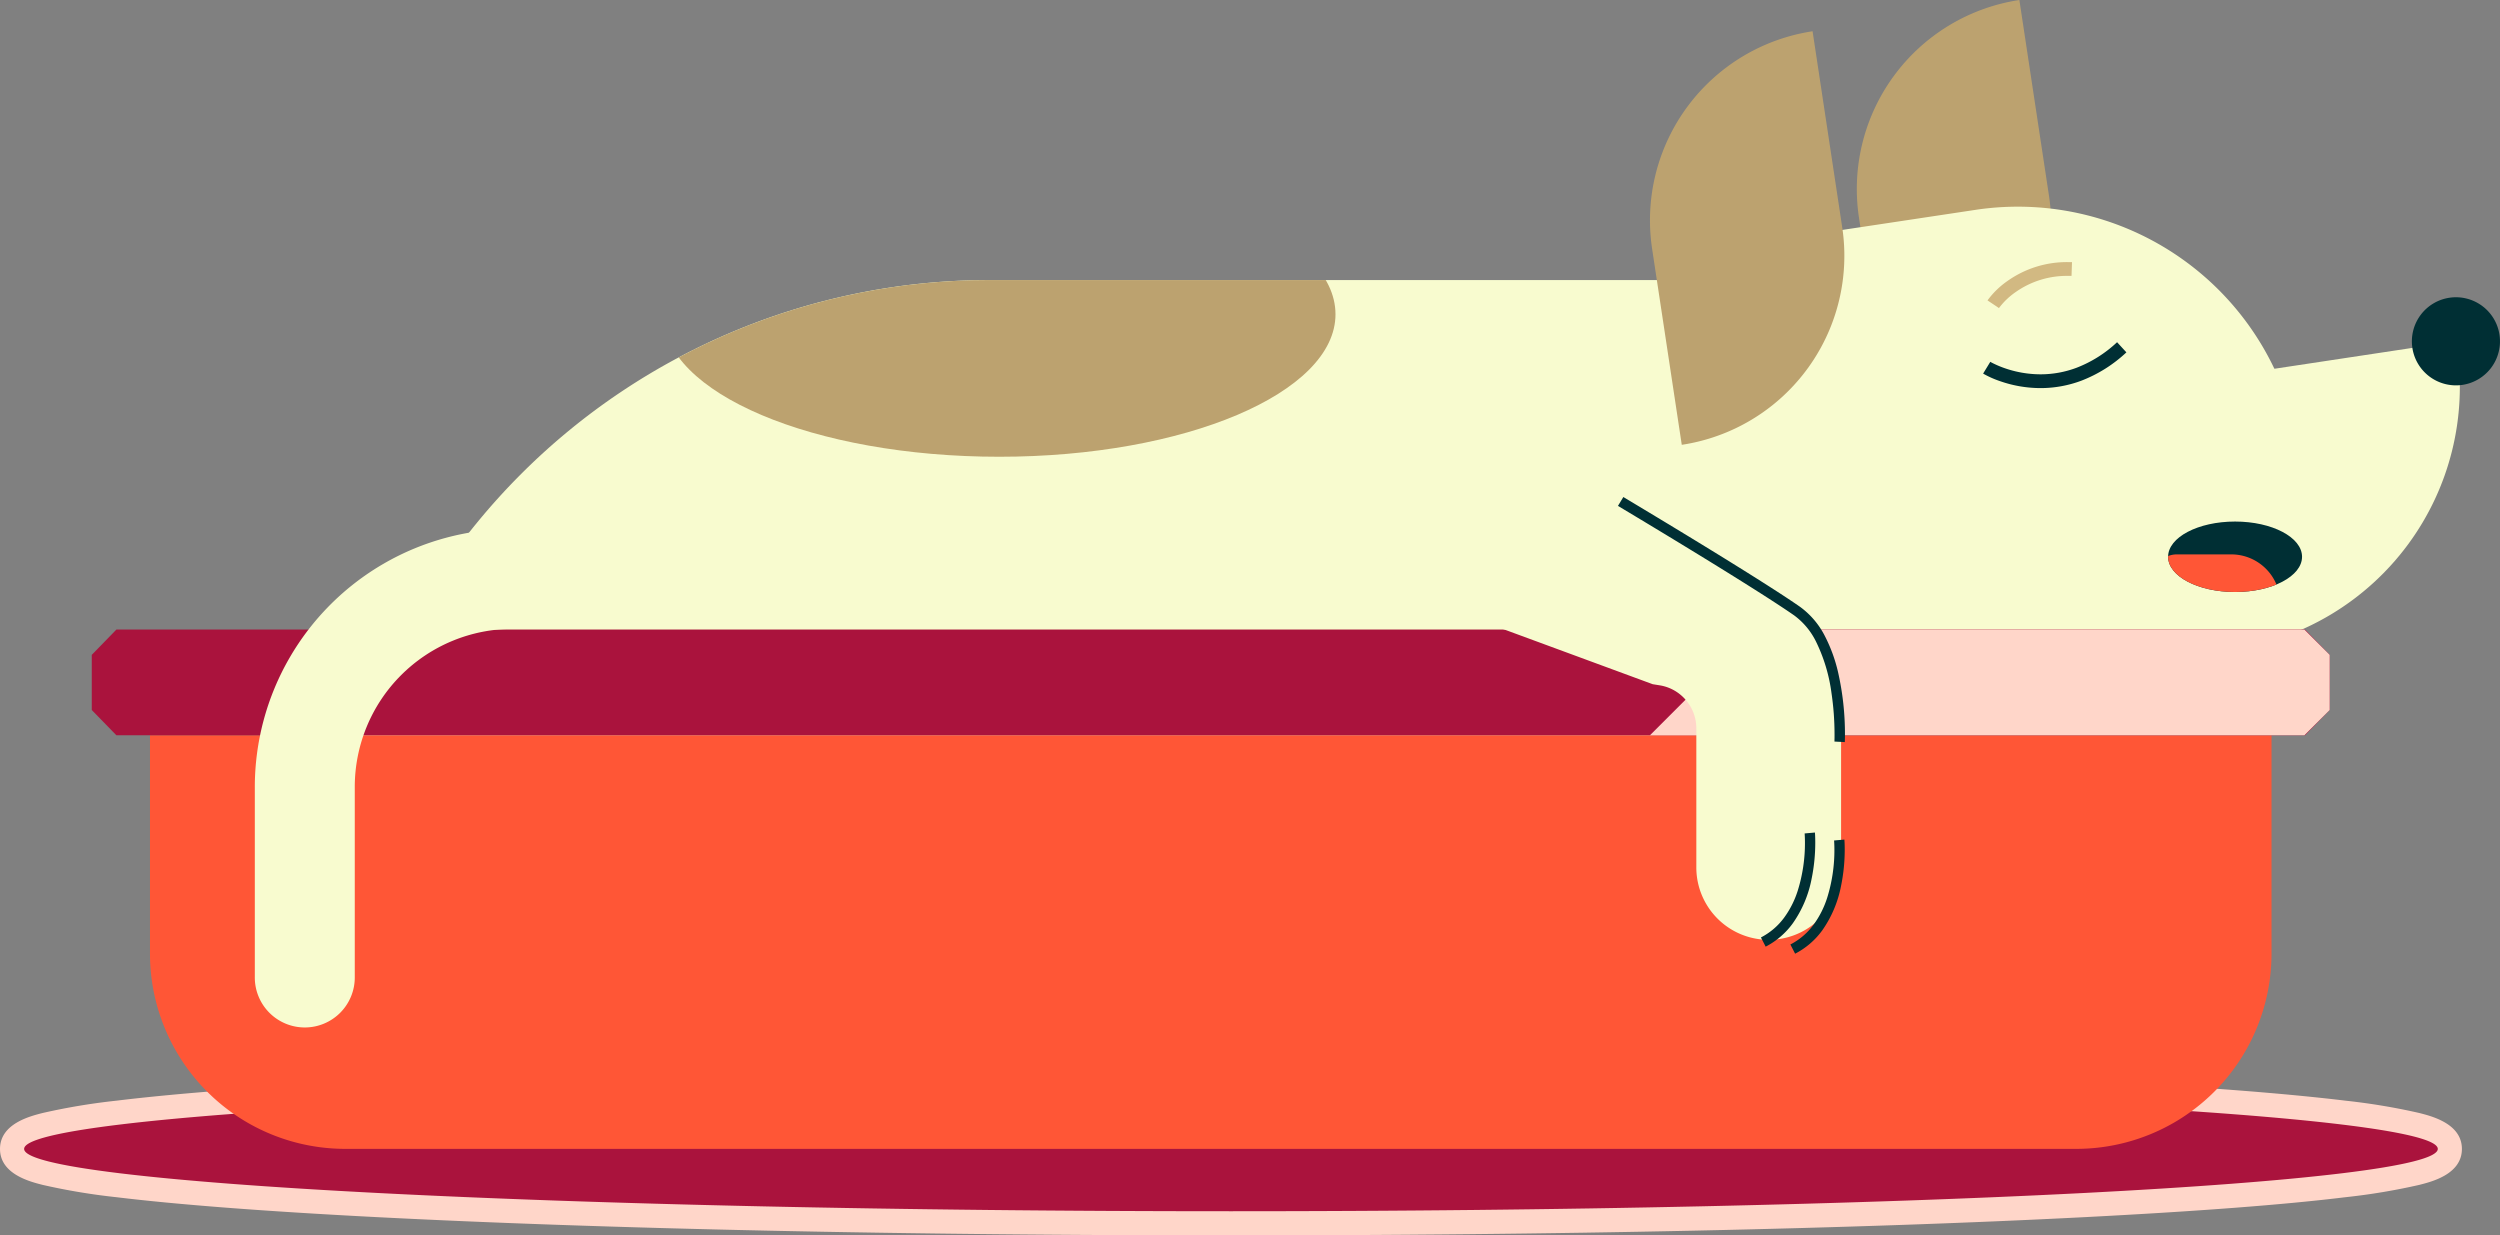 <svg id="Group_23377" data-name="Group 23377" xmlns="http://www.w3.org/2000/svg" xmlns:xlink="http://www.w3.org/1999/xlink" width="201.575" height="99.602" viewBox="0 0 201.575 99.602">
  <rect x="0" y="0" width="201.575" height="99.602" fill="#808080" stroke="none"/>
  <defs>
    <clipPath id="clip-path">
      <rect id="Rectangle_3972" data-name="Rectangle 3972" width="201.575" height="99.602" fill="none"/>
    </clipPath>
    <clipPath id="clip-path-2">
      <path id="Path_5775" data-name="Path 5775" d="M96.916,37.259A53.379,53.379,0,0,0,43.538,90.638H147.07V37.259Z" transform="translate(-43.538 -37.259)" fill="none"/>
    </clipPath>
    <clipPath id="clip-path-4">
      <path id="Path_5782" data-name="Path 5782" d="M288.454,72.23c0,1.57,2.416,2.841,5.4,2.841s5.4-1.271,5.4-2.841-2.417-2.841-5.4-2.841-5.4,1.272-5.4,2.841" transform="translate(-288.454 -69.389)" fill="none"/>
    </clipPath>
  </defs>
  <g id="Group_23368" data-name="Group 23368">
    <g id="Group_23367" data-name="Group 23367" clip-path="url(#clip-path)">
      <path id="Path_5761" data-name="Path 5761" d="M99.884,154.948c-26.007,0-50.461-.523-68.856-1.473-8.959-.463-16-1-20.921-1.6-7.187-.878-8.5-1.672-8.5-2.921s1.314-2.044,8.5-2.921c4.923-.6,11.962-1.141,20.921-1.6,18.4-.95,42.849-1.473,68.856-1.473s50.461.524,68.856,1.473c8.959.462,16,1,20.922,1.6,7.186.877,8.5,1.672,8.5,2.921s-1.315,2.044-8.5,2.921c-4.924.6-11.963,1.14-20.922,1.6-18.4.95-42.849,1.473-68.856,1.473" transform="translate(-0.632 -56.319)" fill="#aa133d"/>
      <path id="Path_5762" data-name="Path 5762" d="M99.252,143.3c53.741,0,97.307,2.25,97.307,5.024s-43.566,5.025-97.307,5.025-97.306-2.25-97.306-5.025S45.511,143.3,99.252,143.3m0-1.945c-26.024,0-50.5.524-68.906,1.474-8.982.464-16.043,1.005-20.989,1.609a51.485,51.485,0,0,0-5.911.988c-1.03.261-3.445.87-3.445,2.9s2.415,2.639,3.445,2.9a51.328,51.328,0,0,0,5.911.988c4.946.6,12.007,1.145,20.989,1.608,18.411.951,42.882,1.474,68.906,1.474s50.5-.523,68.906-1.474c8.982-.464,16.043-1,20.989-1.608a51.352,51.352,0,0,0,5.911-.988c1.03-.26,3.445-.869,3.445-2.9s-2.415-2.638-3.445-2.9a51.509,51.509,0,0,0-5.911-.988c-4.946-.6-12.007-1.145-20.989-1.609-18.411-.95-42.883-1.474-68.906-1.474" transform="translate(0 -55.687)" fill="#ffd6c9"/>
      <path id="Path_5763" data-name="Path 5763" d="M96.916,37.26h62.41V90.639H43.537A53.379,53.379,0,0,1,96.916,37.26" transform="translate(-17.152 -14.679)" fill="#f8fbcf"/>
      <path id="Path_5764" data-name="Path 5764" d="M249.6,33.347l-2.39-15.8A15.414,15.414,0,0,1,260.143,0l2.39,15.8A15.414,15.414,0,0,1,249.6,33.347Z" transform="translate(-97.321)" fill="#bca26f"/>
      <path id="Path_5765" data-name="Path 5765" d="M286.276,45.409l-62.261,9.414,3.271,21.628L268.4,70.235a21.389,21.389,0,0,0,17.951-24.346Z" transform="translate(-88.254 -17.889)" fill="#f8fbcf"/>
      <path id="Path_5766" data-name="Path 5766" d="M273.4,47.353,224.815,54.7l-1.265-8.367A14.832,14.832,0,0,1,236,29.45l11.277-1.7a22.906,22.906,0,0,1,26.073,19.224Z" transform="translate(-88.004 -10.828)" fill="#f8fbcf"/>
      <path id="Path_5767" data-name="Path 5767" d="M327.952,42.569a3.552,3.552,0,1,1-4.043-2.981,3.552,3.552,0,0,1,4.043,2.981" transform="translate(-126.418 -15.58)" fill="#002f34"/>
      <path id="Path_5768" data-name="Path 5768" d="M222.082,37.507l-2.39-15.8A15.414,15.414,0,0,1,232.629,4.16l2.389,15.8a15.413,15.413,0,0,1-12.936,17.545" transform="translate(-86.481 -1.639)" fill="#bca26f"/>
      <path id="Path_5769" data-name="Path 5769" d="M263.844,48.06a7.661,7.661,0,0,0,1.316.593,9.934,9.934,0,0,0,3.31.576,9.347,9.347,0,0,0,3.316-.605,11.177,11.177,0,0,0,3.61-2.276l-.751-.819a10.045,10.045,0,0,1-3.25,2.054,8.236,8.236,0,0,1-2.924.535,8.845,8.845,0,0,1-2.938-.512,8.019,8.019,0,0,1-.835-.35c-.1-.047-.167-.085-.214-.111l-.051-.029-.01-.006h0Z" transform="translate(-103.945 -17.937)" fill="#002f34"/>
      <path id="Path_5770" data-name="Path 5770" d="M175.264,131.173H35.7a15.746,15.746,0,0,1-15.747-15.747v-17.6h171.06v17.6a15.747,15.747,0,0,1-15.747,15.747" transform="translate(-7.86 -38.54)" fill="#ff5636"/>
      <path id="Path_5771" data-name="Path 5771" d="M190.667,92.286H14.194l-1.985-2.038V85.8l1.985-2.038H190.667l1.985,2.038v4.446Z" transform="translate(-4.81 -33)" fill="#aa133d"/>
      <path id="Path_5772" data-name="Path 5772" d="M272.286,83.764l2.038,2.038v4.446l-2.038,2.038H219.518l8.521-8.522Z" transform="translate(-86.482 -33)" fill="#ffd6c9"/>
      <path id="Path_5773" data-name="Path 5773" d="M54.723,70.371h0A20.823,20.823,0,0,0,33.9,91.2v15.275a4.03,4.03,0,1,0,8.059,0V91.2A12.75,12.75,0,0,1,54.723,78.43a4.03,4.03,0,0,0,0-8.059" transform="translate(-13.354 -27.724)" fill="#f8fbcf"/>
    </g>
  </g>
  <g id="Group_23370" data-name="Group 23370" transform="translate(26.386 22.58)">
    <g id="Group_23369" data-name="Group 23369" clip-path="url(#clip-path-2)">
      <path id="Path_5774" data-name="Path 5774" d="M142.434,34.338c0,6.346-12.137,11.491-27.109,11.491S88.215,40.685,88.215,34.338s12.137-11.491,27.109-11.491,27.109,5.145,27.109,11.491" transform="translate(-61.139 -31.581)" fill="#bca26f"/>
    </g>
  </g>
  <g id="Group_23372" data-name="Group 23372">
    <g id="Group_23371" data-name="Group 23371" clip-path="url(#clip-path)">
      <path id="Path_5776" data-name="Path 5776" d="M187.616,72.7l18.05,6.652.559.09a3.479,3.479,0,0,1,1.181.414,3.547,3.547,0,0,1,1.293,1.276,3.494,3.494,0,0,1,.485,1.783V94.126a5.836,5.836,0,0,0,11.672,0V82.917a15.187,15.187,0,0,0-12.775-15l-.927,5.762,2.018-5.476L191.652,61.75A5.836,5.836,0,0,0,187.616,72.7Z" transform="translate(-72.409 -24.185)" fill="#f8fbcf"/>
      <path id="Path_5777" data-name="Path 5777" d="M237.808,110.837v.01c0,.053.023.315.023.719a12.87,12.87,0,0,1-.585,3.9,7.578,7.578,0,0,1-1.077,2.139,5.394,5.394,0,0,1-1.887,1.619l.381.742a6.234,6.234,0,0,0,2.176-1.865,9.249,9.249,0,0,0,1.524-3.581,14.51,14.51,0,0,0,.3-2.956c0-.491-.026-.791-.027-.8Z" transform="translate(-92.298 -43.637)" fill="#002f34"/>
      <path id="Path_5778" data-name="Path 5778" d="M241.727,111.773v.01c0,.053.023.315.023.719a12.869,12.869,0,0,1-.585,3.9,7.578,7.578,0,0,1-1.077,2.139,5.394,5.394,0,0,1-1.887,1.619l.381.742a6.242,6.242,0,0,0,2.177-1.865,9.256,9.256,0,0,0,1.523-3.581,14.51,14.51,0,0,0,.3-2.956c0-.491-.026-.791-.027-.8Z" transform="translate(-93.842 -44.006)" fill="#002f34"/>
      <path id="Path_5779" data-name="Path 5779" d="M215.261,66.842l.467.279c1.049.628,3.721,2.233,6.512,3.947s5.7,3.539,7.218,4.595a5.791,5.791,0,0,1,1.749,2.074,13.381,13.381,0,0,1,1.27,4.188,22.905,22.905,0,0,1,.247,3.331c0,.188,0,.337-.005.438,0,.05,0,.088,0,.114s0,.036,0,.036l.833.041c0-.006.012-.237.012-.629a22.529,22.529,0,0,0-.542-4.944,12.413,12.413,0,0,0-1.073-2.967,6.613,6.613,0,0,0-2.008-2.367c-1.77-1.234-5.323-3.442-8.445-5.348s-5.8-3.5-5.8-3.505Z" transform="translate(-84.805 -26.051)" fill="#002f34"/>
      <path id="Path_5780" data-name="Path 5780" d="M288.454,72.23c0,1.569,2.417,2.841,5.4,2.841s5.4-1.272,5.4-2.841-2.417-2.841-5.4-2.841-5.4,1.272-5.4,2.841" transform="translate(-113.64 -27.337)" fill="#002f34"/>
    </g>
  </g>
  <g id="Group_23374" data-name="Group 23374" transform="translate(174.814 42.052)">
    <g id="Group_23373" data-name="Group 23373" clip-path="url(#clip-path-4)">
      <path id="Path_5781" data-name="Path 5781" d="M292.758,73.758h-4.384a1.918,1.918,0,0,0-1.918,1.917v2.034H296.71a3.951,3.951,0,0,0-3.951-3.951" transform="translate(-287.667 -71.11)" fill="#ff5636"/>
    </g>
  </g>
  <g id="Group_23376" data-name="Group 23376">
    <g id="Group_23375" data-name="Group 23375" clip-path="url(#clip-path)">
      <path id="Path_5783" data-name="Path 5783" d="M265.351,38.575l-.182-.122.181.123h0l-.182-.122.181.123a5.846,5.846,0,0,1,1.375-1.31,7.163,7.163,0,0,1,4.2-1.285c.092,0,.184,0,.277,0l.039-1.111c-.108,0-.213,0-.316,0a8.274,8.274,0,0,0-4.891,1.524,6.8,6.8,0,0,0-1.606,1.563Z" transform="translate(-104.174 -13.737)" fill="#d2b982"/>
    </g>
  </g>
</svg>
